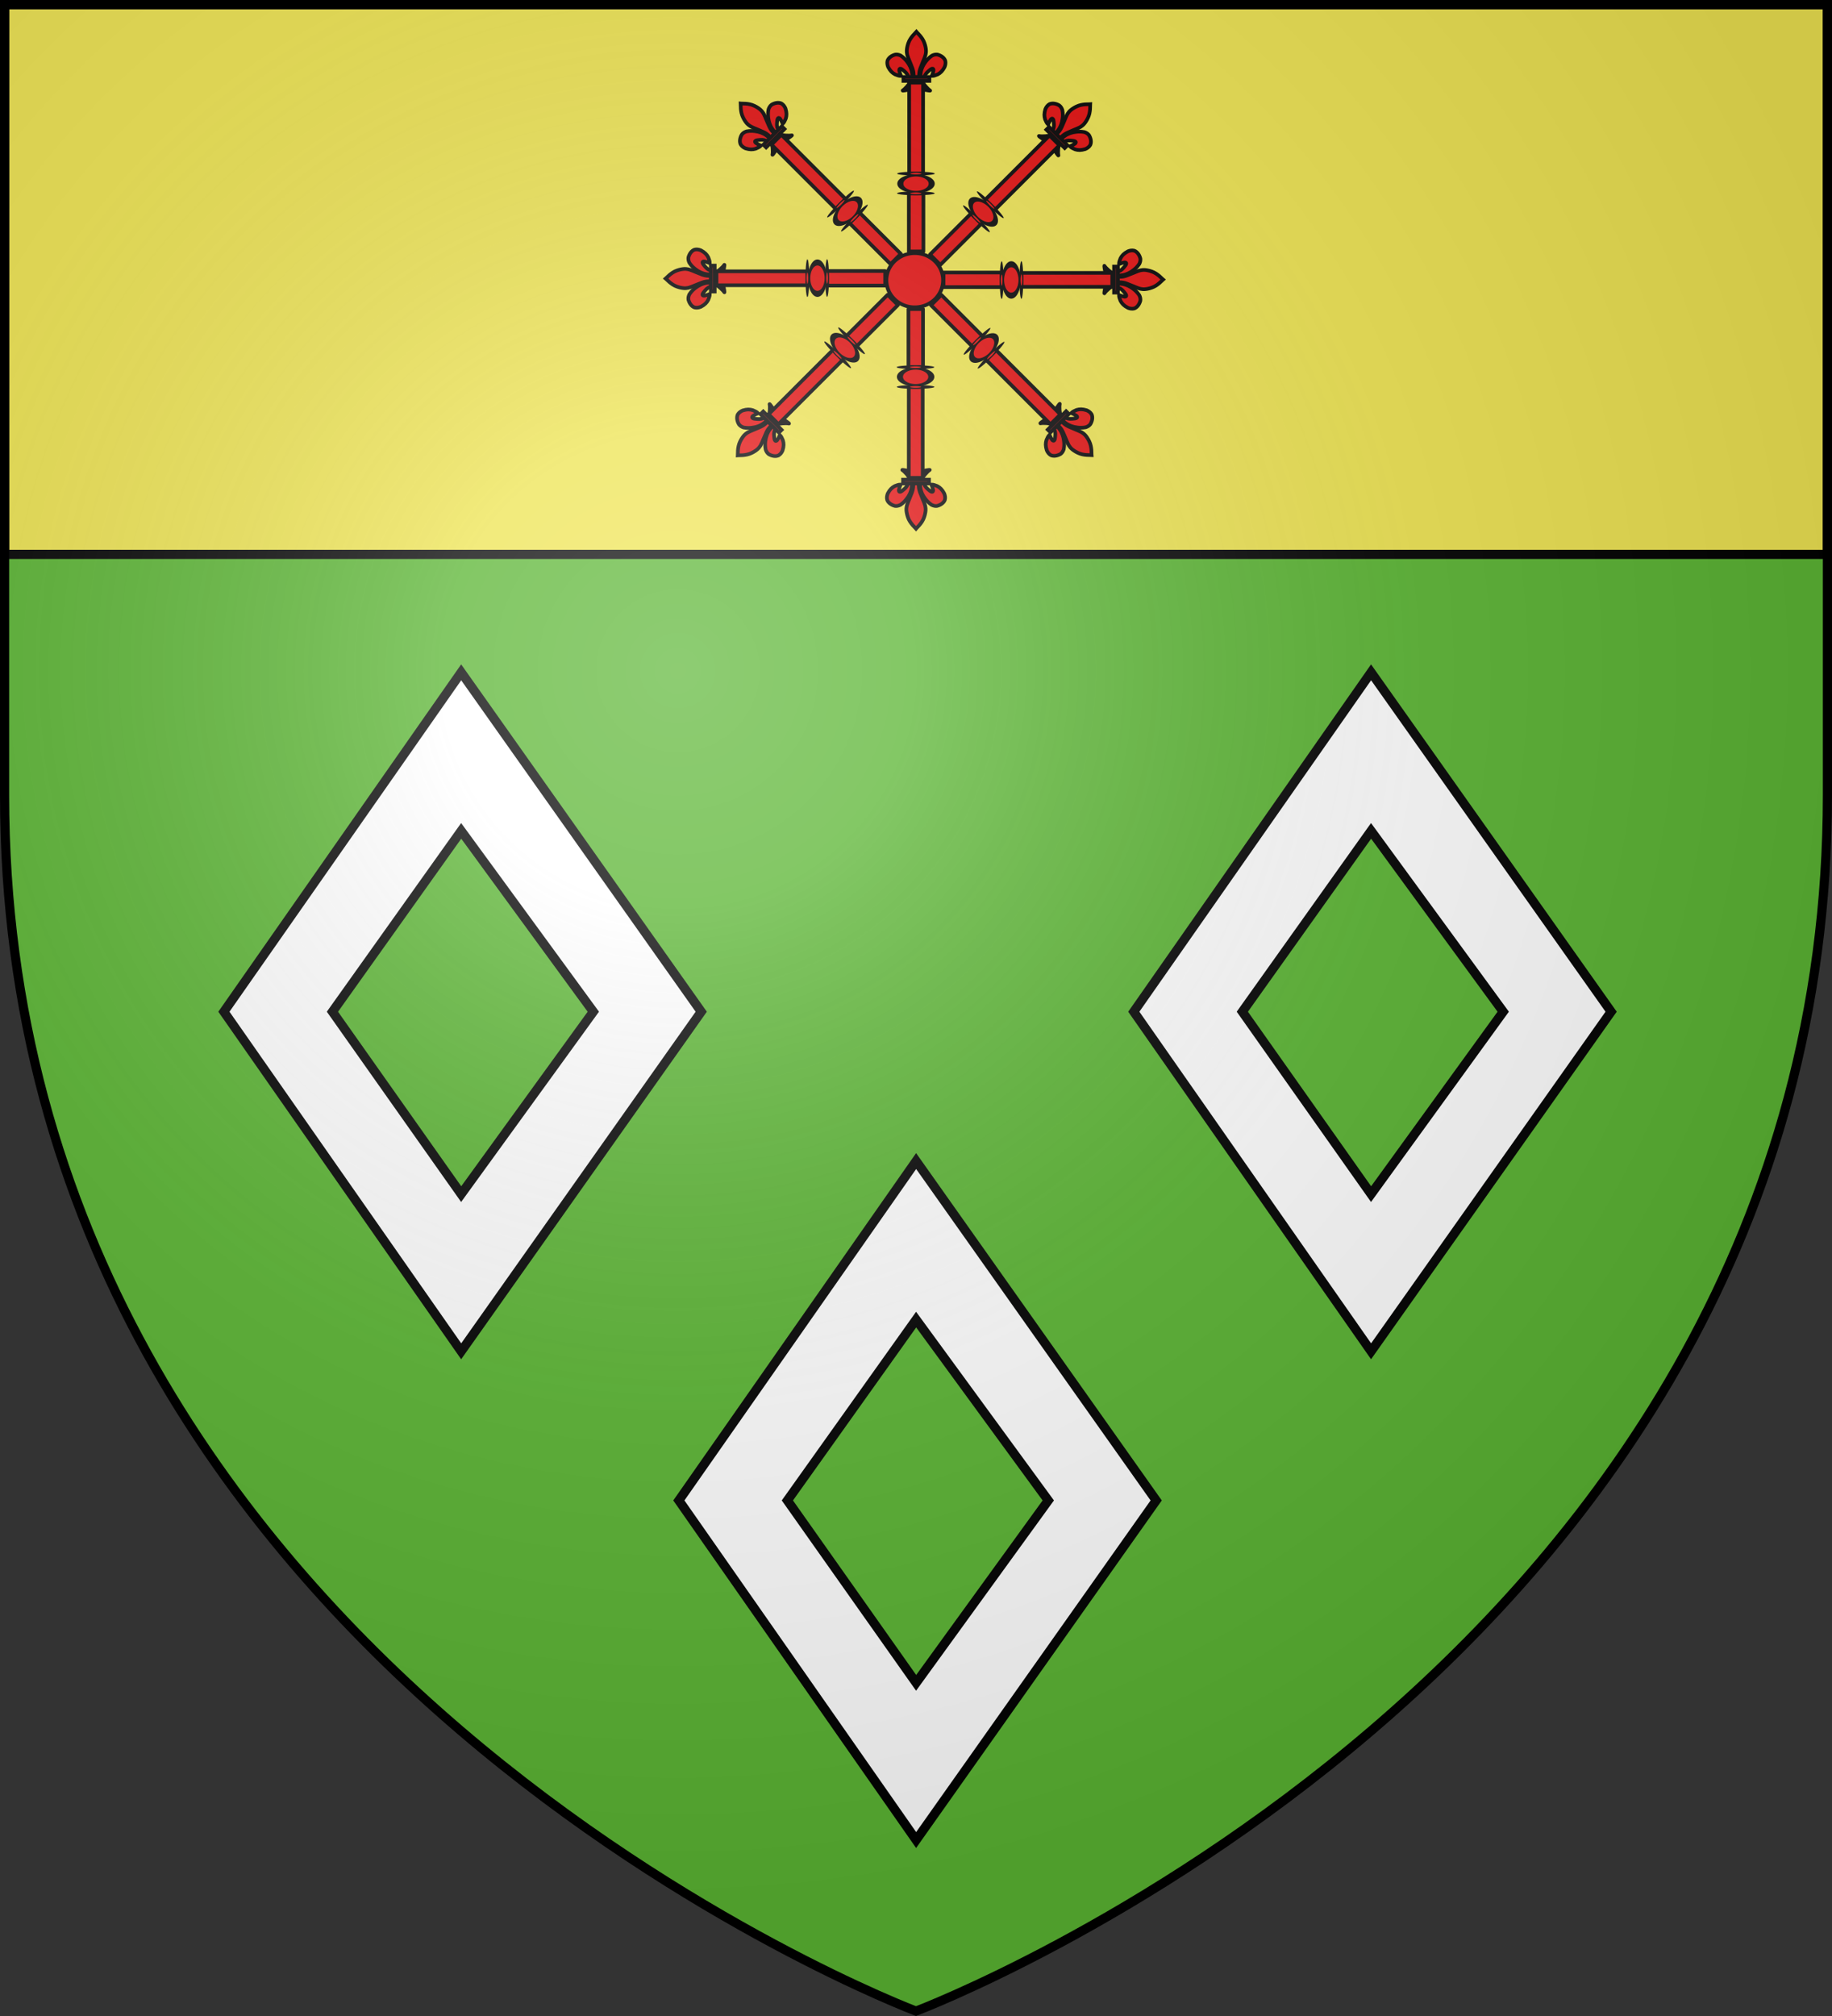 <?xml version="1.0" encoding="UTF-8" standalone="no"?>
<svg
   xmlns:dc="http://purl.org/dc/elements/1.1/"
   xmlns:cc="http://creativecommons.org/ns#"
   xmlns:rdf="http://www.w3.org/1999/02/22-rdf-syntax-ns#"
   xmlns:svg="http://www.w3.org/2000/svg"
   xmlns="http://www.w3.org/2000/svg"
   xmlns:xlink="http://www.w3.org/1999/xlink"
   id="svg2"
   version="1.0"
   width="600"
   height="660">
  <rect width="100%" height="100%" fill="#333333" stroke="none"/>
  <desc
     id="desc4">Flag of Canton of Valais (Wallis)</desc>
  <defs
     id="defs6">
    <linearGradient
       id="linearGradient2893">
      <stop
         id="stop2895"
         offset="0"
         style="stop-color:white;stop-opacity:0.314;" />
      <stop
         style="stop-color:white;stop-opacity:0.251;"
         offset="0.19"
         id="stop2897" />
      <stop
         id="stop2901"
         offset="0.6"
         style="stop-color:#6b6b6b;stop-opacity:0.125;" />
      <stop
         id="stop2899"
         offset="1"
         style="stop-color:black;stop-opacity:0.125;" />
    </linearGradient>
    <radialGradient
       r="300"
       fy="226.331"
       fx="221.445"
       cy="226.331"
       cx="221.445"
       gradientTransform="matrix(1.353,0,0,1.349,-77.629,-85.747)"
       gradientUnits="userSpaceOnUse"
       id="radialGradient3163"
       xlink:href="#linearGradient2893" />
  </defs>
  <g
     style="display:inline"
     id="layer3">
    <path
       d="m 300,658.5 c 0,0 298.5,-112.32 298.5,-397.772 0,-285.452 0,-258.552 0,-258.552 H 1.5 V 260.728 C 1.5,546.18 300,658.5 300,658.5 Z"
       style="fill:#5ab532;fill-opacity:1;fill-rule:evenodd;stroke:none;stroke-width:1px;stroke-linecap:butt;stroke-linejoin:miter;stroke-opacity:1"
       id="path2855" />
    <rect
       y="1.503"
       x="1.497"
       height="179.993"
       width="597.007"
       id="rect2230"
       style="opacity:1;fill:#eee451;fill-opacity:1;fill-rule:nonzero;stroke:#000000;stroke-width:3;stroke-miterlimit:4;stroke-dasharray:none;stroke-opacity:1" />
    <g
       style="fill:#e20909;fill-opacity:1;stroke:#000000;stroke-width:3.175;stroke-miterlimit:4;stroke-dasharray:none;stroke-opacity:1"
       transform="matrix(0.378,0,0,0.378,217.488,9.893)"
       id="g3334">
      <g
         style="fill:#e20909;fill-opacity:1;stroke:#000000;stroke-width:3.175;stroke-miterlimit:4;stroke-dasharray:none;stroke-opacity:1"
         id="g7182"
         transform="translate(164.211,151.232)">
        <path
           transform="matrix(1.078,0,0,0.996,-13.995,0.956)"
           d="M 49.488,67.226 A 13.264,13.519 0 0 1 59.796,51.34 13.264,13.519 0 0 1 75.461,61.724 13.264,13.519 0 0 1 65.394,77.769 13.264,13.519 0 0 1 49.574,67.632"
           id="path4363"
           style="opacity:1;fill:#e20909;fill-opacity:1;stroke:#000000;stroke-width:3.064;stroke-linecap:round;stroke-linejoin:round;stroke-miterlimit:4;stroke-dasharray:none;stroke-opacity:1" />
        <path
           transform="matrix(1.852,0,0,1.732,-62.755,-46.561)"
           d="M 49.488,67.226 A 13.264,13.519 0 0 1 59.796,51.34 13.264,13.519 0 0 1 75.461,61.724 13.264,13.519 0 0 1 65.394,77.769 13.264,13.519 0 0 1 49.574,67.632"
           id="path5250"
           style="opacity:1;fill:#e20909;fill-opacity:1;stroke:#000000;stroke-width:1.773;stroke-linecap:round;stroke-linejoin:round;stroke-miterlimit:4;stroke-dasharray:none;stroke-opacity:1" />
        <g
           style="fill:#e20909;fill-opacity:1;stroke:#000000;stroke-width:3.175;stroke-miterlimit:4;stroke-dasharray:none;stroke-opacity:1"
           id="g7068">
          <path
             id="path1902"
             style="opacity:1;fill:#e20909;fill-opacity:1;fill-rule:evenodd;stroke:#000000;stroke-width:3.175;stroke-linecap:butt;stroke-linejoin:miter;stroke-miterlimit:4;stroke-dasharray:none;stroke-opacity:1"
             d="m 51.044,-110.573 c -0.273,-2.301 -0.294,-4.482 -1.081,-6.706 -0.672,-1.899 -0.894,-2.489 -2.126,-4.592 -0.389,-0.443 -1.113,-1.717 -1.682,-2.384 -0.922,-1.08 -1.222,-1.593 -2.211,-2.483 -0.81,-0.729 -1.693,-1.602 -3.043,-2.479 -1.791,-0.886 -3.255,-1.099 -4.721,-0.925 -2.913,0.735 -5.732,2.531 -6.777,5.218 -0.49,1.846 -0.187,3.776 0.546,5.572 1.832,3.425 3.548,5.07 6.026,6.399 1.438,0.598 3.445,1.355 5.042,1.363 -0.722,-1.75 -1.145,-3.236 -1.459,-4.856 -0.061,-0.587 0.186,-1.391 0.672,-1.475 0.745,-0.129 1.61,0.392 2.55,1.192 1.82,1.486 3.77,3.018 4.346,5.252 0.117,0.294 0.084,0.634 0.215,0.924" />
          <path
             id="path3734"
             style="opacity:1;fill:#e20909;fill-opacity:1;fill-rule:nonzero;stroke:#000000;stroke-width:3.175;stroke-linecap:butt;stroke-linejoin:miter;stroke-miterlimit:4;stroke-dasharray:none;stroke-opacity:1"
             d="m 54.097,-149.523 c -2.009,1.985 -3.602,3.821 -4.901,5.848 -1.495,2.273 -2.412,5.313 -2.766,7.213 -0.274,1.621 -0.678,3.314 -0.035,6.278 0.685,2.518 1.534,4.278 2.31,6.201 0.898,2.221 1.544,3.816 2.259,5.702 0.773,2.206 0.963,3.637 1.009,4.293 0.133,1.36 0.126,2.461 0.073,3.415 h 4.729 c -0.053,-0.954 -0.06,-2.055 0.073,-3.415 0.046,-0.655 0.236,-2.087 1.009,-4.293 0.715,-1.887 1.362,-3.481 2.259,-5.702 0.777,-1.923 1.625,-3.683 2.31,-6.201 0.643,-2.965 0.238,-4.657 -0.035,-6.278 -0.354,-1.9 -1.271,-4.94 -2.766,-7.213 -1.294,-2.019 -2.879,-3.848 -4.877,-5.824 l -0.329,-0.384 z" />
          <path
             id="path6395"
             style="opacity:1;fill:#e20909;fill-opacity:1;fill-rule:evenodd;stroke:#000000;stroke-width:3.175;stroke-linecap:butt;stroke-linejoin:miter;stroke-miterlimit:4;stroke-dasharray:none;stroke-opacity:1"
             d="m 49.686,-107.521 c -0.989,2.539 -5.02,7.189 -7.161,8.515 -0.555,0.344 2.654,-0.198 4.091,-0.487 1.885,-0.379 4.335,-2.219 4.277,-1.57 -0.119,1.348 -0.099,1.326 0.062,2.486 0.504,2.121 0.653,2.729 1.288,4.34 0.3,0.76 0.556,1.348 0.724,1.675 0.294,0.574 0.633,1.239 1.213,1.718 l 0.225,0.22 0.233,-0.22 c 0.568,-0.482 0.914,-1.117 1.213,-1.718 0.164,-0.329 0.424,-0.915 0.724,-1.675 0.635,-1.61 0.787,-2.219 1.29,-4.34 0.161,-1.16 0.179,-1.138 0.06,-2.486 -0.057,-0.65 2.392,1.191 4.277,1.57 1.437,0.289 4.647,0.83 4.091,0.487 -2.141,-1.325 -6.17,-5.976 -7.158,-8.515 z" />
          <path
             id="path7291"
             style="opacity:1;fill:#e20909;fill-opacity:1;fill-rule:evenodd;stroke:#000000;stroke-width:3.175;stroke-linecap:butt;stroke-linejoin:miter;stroke-miterlimit:4;stroke-dasharray:none;stroke-opacity:1"
             d="m 57.775,-110.573 c 0.273,-2.301 0.294,-4.482 1.081,-6.706 0.672,-1.899 0.894,-2.489 2.126,-4.592 0.389,-0.443 1.113,-1.717 1.682,-2.384 0.922,-1.08 1.222,-1.593 2.211,-2.483 0.81,-0.729 1.693,-1.602 3.043,-2.479 1.791,-0.886 3.255,-1.099 4.721,-0.925 2.913,0.735 5.732,2.531 6.777,5.218 0.49,1.846 0.187,3.776 -0.546,5.572 -1.832,3.425 -3.548,5.07 -6.026,6.399 -1.438,0.598 -3.445,1.355 -5.042,1.363 0.722,-1.75 1.145,-3.236 1.459,-4.856 0.061,-0.587 -0.186,-1.391 -0.672,-1.475 -0.745,-0.129 -1.61,0.392 -2.55,1.192 -1.82,1.486 -3.77,3.018 -4.346,5.252 -0.117,0.294 -0.084,0.634 -0.215,0.924" />
          <rect
             id="rect4623"
             style="opacity:1;fill:#e20909;fill-opacity:1;stroke:#000000;stroke-width:3.175;stroke-miterlimit:4;stroke-dasharray:none;stroke-opacity:1"
             y="-110.702"
             x="43.172"
             height="3.342"
             width="22.509" />
          <rect
             style="opacity:1;fill:#e20909;fill-opacity:1;stroke:#000000;stroke-width:3.175;stroke-linecap:round;stroke-linejoin:round;stroke-miterlimit:4;stroke-dasharray:none;stroke-opacity:1"
             id="rect5254"
             width="12.609"
             height="50.304"
             x="47.882"
             y="-9.95" />
          <path
             style="opacity:1;fill:#e20909;fill-opacity:1;stroke:#000000;stroke-width:4.144;stroke-linecap:round;stroke-linejoin:round;stroke-miterlimit:4;stroke-dasharray:none;stroke-opacity:1"
             id="path5256"
             d="M 16.023,-72.415 A 10.714,15.56 0 0 1 24.349,-90.699 10.714,15.56 0 0 1 37.001,-78.747 10.714,15.56 0 0 1 28.869,-60.28 10.714,15.56 0 0 1 16.092,-71.948"
             transform="matrix(1.268,0,0,0.463,20.449,16.608)" />
          <rect
             style="opacity:1;fill:#e20909;fill-opacity:1;stroke:#000000;stroke-width:3.175;stroke-linecap:round;stroke-linejoin:round;stroke-miterlimit:4;stroke-dasharray:none;stroke-opacity:1"
             id="rect5272"
             width="12.073"
             height="78.74"
             x="48.15"
             y="-105.793" />
          <path
             style="opacity:1;fill:#e20909;fill-opacity:1;stroke:#000000;stroke-width:11.622;stroke-linecap:round;stroke-linejoin:round;stroke-miterlimit:4;stroke-dasharray:none;stroke-opacity:1"
             id="path5274"
             d="M 16.023,-72.415 A 10.714,15.56 0 0 1 24.349,-90.699 10.714,15.56 0 0 1 37.001,-78.747 10.714,15.56 0 0 1 28.869,-60.28 10.714,15.56 0 0 1 16.092,-71.948"
             transform="matrix(0.986,0,0,0.076,27.794,-4.236)" />
          <path
             style="opacity:1;fill:#e20909;fill-opacity:1;stroke:#000000;stroke-width:11.622;stroke-linecap:round;stroke-linejoin:round;stroke-miterlimit:4;stroke-dasharray:none;stroke-opacity:1"
             id="path6163"
             d="M 16.023,-72.415 A 10.714,15.56 0 0 1 24.349,-90.699 10.714,15.56 0 0 1 37.001,-78.747 10.714,15.56 0 0 1 28.869,-60.28 10.714,15.56 0 0 1 16.092,-71.948"
             transform="matrix(0.986,0,0,0.076,27.892,-21.325)" />
        </g>
        <g
           style="fill:#e20909;fill-opacity:1;stroke:#000000;stroke-width:3.175;stroke-miterlimit:4;stroke-dasharray:none;stroke-opacity:1"
           transform="matrix(1,0,0,-1,-0.332,130.645)"
           id="g7080">
          <path
             id="path7082"
             style="opacity:1;fill:#e20909;fill-opacity:1;fill-rule:evenodd;stroke:#000000;stroke-width:3.175;stroke-linecap:butt;stroke-linejoin:miter;stroke-miterlimit:4;stroke-dasharray:none;stroke-opacity:1"
             d="m 51.044,-110.573 c -0.273,-2.301 -0.294,-4.482 -1.081,-6.706 -0.672,-1.899 -0.894,-2.489 -2.126,-4.592 -0.389,-0.443 -1.113,-1.717 -1.682,-2.384 -0.922,-1.08 -1.222,-1.593 -2.211,-2.483 -0.81,-0.729 -1.693,-1.602 -3.043,-2.479 -1.791,-0.886 -3.255,-1.099 -4.721,-0.925 -2.913,0.735 -5.732,2.531 -6.777,5.218 -0.49,1.846 -0.187,3.776 0.546,5.572 1.832,3.425 3.548,5.07 6.026,6.399 1.438,0.598 3.445,1.355 5.042,1.363 -0.722,-1.75 -1.145,-3.236 -1.459,-4.856 -0.061,-0.587 0.186,-1.391 0.672,-1.475 0.745,-0.129 1.61,0.392 2.55,1.192 1.82,1.486 3.77,3.018 4.346,5.252 0.117,0.294 0.084,0.634 0.215,0.924" />
          <path
             id="path7084"
             style="opacity:1;fill:#e20909;fill-opacity:1;fill-rule:nonzero;stroke:#000000;stroke-width:3.175;stroke-linecap:butt;stroke-linejoin:miter;stroke-miterlimit:4;stroke-dasharray:none;stroke-opacity:1"
             d="m 54.097,-149.523 c -2.009,1.985 -3.602,3.821 -4.901,5.848 -1.495,2.273 -2.412,5.313 -2.766,7.213 -0.274,1.621 -0.678,3.314 -0.035,6.278 0.685,2.518 1.534,4.278 2.31,6.201 0.898,2.221 1.544,3.816 2.259,5.702 0.773,2.206 0.963,3.637 1.009,4.293 0.133,1.36 0.126,2.461 0.073,3.415 h 4.729 c -0.053,-0.954 -0.06,-2.055 0.073,-3.415 0.046,-0.655 0.236,-2.087 1.009,-4.293 0.715,-1.887 1.362,-3.481 2.259,-5.702 0.777,-1.923 1.625,-3.683 2.31,-6.201 0.643,-2.965 0.238,-4.657 -0.035,-6.278 -0.354,-1.9 -1.271,-4.94 -2.766,-7.213 -1.294,-2.019 -2.879,-3.848 -4.877,-5.824 l -0.329,-0.384 z" />
          <path
             id="path7086"
             style="opacity:1;fill:#e20909;fill-opacity:1;fill-rule:evenodd;stroke:#000000;stroke-width:3.175;stroke-linecap:butt;stroke-linejoin:miter;stroke-miterlimit:4;stroke-dasharray:none;stroke-opacity:1"
             d="m 49.686,-107.521 c -0.989,2.539 -5.02,7.189 -7.161,8.515 -0.555,0.344 2.654,-0.198 4.091,-0.487 1.885,-0.379 4.335,-2.219 4.277,-1.57 -0.119,1.348 -0.099,1.326 0.062,2.486 0.504,2.121 0.653,2.729 1.288,4.34 0.3,0.76 0.556,1.348 0.724,1.675 0.294,0.574 0.633,1.239 1.213,1.718 l 0.225,0.22 0.233,-0.22 c 0.568,-0.482 0.914,-1.117 1.213,-1.718 0.164,-0.329 0.424,-0.915 0.724,-1.675 0.635,-1.61 0.787,-2.219 1.29,-4.34 0.161,-1.16 0.179,-1.138 0.06,-2.486 -0.057,-0.65 2.392,1.191 4.277,1.57 1.437,0.289 4.647,0.83 4.091,0.487 -2.141,-1.325 -6.17,-5.976 -7.158,-8.515 z" />
          <path
             id="path7088"
             style="opacity:1;fill:#e20909;fill-opacity:1;fill-rule:evenodd;stroke:#000000;stroke-width:3.175;stroke-linecap:butt;stroke-linejoin:miter;stroke-miterlimit:4;stroke-dasharray:none;stroke-opacity:1"
             d="m 57.775,-110.573 c 0.273,-2.301 0.294,-4.482 1.081,-6.706 0.672,-1.899 0.894,-2.489 2.126,-4.592 0.389,-0.443 1.113,-1.717 1.682,-2.384 0.922,-1.08 1.222,-1.593 2.211,-2.483 0.81,-0.729 1.693,-1.602 3.043,-2.479 1.791,-0.886 3.255,-1.099 4.721,-0.925 2.913,0.735 5.732,2.531 6.777,5.218 0.49,1.846 0.187,3.776 -0.546,5.572 -1.832,3.425 -3.548,5.07 -6.026,6.399 -1.438,0.598 -3.445,1.355 -5.042,1.363 0.722,-1.75 1.145,-3.236 1.459,-4.856 0.061,-0.587 -0.186,-1.391 -0.672,-1.475 -0.745,-0.129 -1.61,0.392 -2.55,1.192 -1.82,1.486 -3.77,3.018 -4.346,5.252 -0.117,0.294 -0.084,0.634 -0.215,0.924" />
          <rect
             id="rect7090"
             style="opacity:1;fill:#e20909;fill-opacity:1;stroke:#000000;stroke-width:3.175;stroke-miterlimit:4;stroke-dasharray:none;stroke-opacity:1"
             y="-110.702"
             x="43.172"
             height="3.342"
             width="22.509" />
          <rect
             style="opacity:1;fill:#e20909;fill-opacity:1;stroke:#000000;stroke-width:3.175;stroke-linecap:round;stroke-linejoin:round;stroke-miterlimit:4;stroke-dasharray:none;stroke-opacity:1"
             id="rect7092"
             width="12.609"
             height="50.304"
             x="47.882"
             y="-9.95" />
          <path
             style="opacity:1;fill:#e20909;fill-opacity:1;stroke:#000000;stroke-width:4.144;stroke-linecap:round;stroke-linejoin:round;stroke-miterlimit:4;stroke-dasharray:none;stroke-opacity:1"
             id="path7094"
             d="M 16.023,-72.415 A 10.714,15.56 0 0 1 24.349,-90.699 10.714,15.56 0 0 1 37.001,-78.747 10.714,15.56 0 0 1 28.869,-60.28 10.714,15.56 0 0 1 16.092,-71.948"
             transform="matrix(1.268,0,0,0.463,20.449,16.608)" />
          <rect
             style="opacity:1;fill:#e20909;fill-opacity:1;stroke:#000000;stroke-width:3.175;stroke-linecap:round;stroke-linejoin:round;stroke-miterlimit:4;stroke-dasharray:none;stroke-opacity:1"
             id="rect7096"
             width="12.073"
             height="78.74"
             x="48.15"
             y="-105.793" />
          <path
             style="opacity:1;fill:#e20909;fill-opacity:1;stroke:#000000;stroke-width:11.622;stroke-linecap:round;stroke-linejoin:round;stroke-miterlimit:4;stroke-dasharray:none;stroke-opacity:1"
             id="path7098"
             d="M 16.023,-72.415 A 10.714,15.56 0 0 1 24.349,-90.699 10.714,15.56 0 0 1 37.001,-78.747 10.714,15.56 0 0 1 28.869,-60.28 10.714,15.56 0 0 1 16.092,-71.948"
             transform="matrix(0.986,0,0,0.076,27.794,-4.236)" />
          <path
             style="opacity:1;fill:#e20909;fill-opacity:1;stroke:#000000;stroke-width:11.622;stroke-linecap:round;stroke-linejoin:round;stroke-miterlimit:4;stroke-dasharray:none;stroke-opacity:1"
             id="path7100"
             d="M 16.023,-72.415 A 10.714,15.56 0 0 1 24.349,-90.699 10.714,15.56 0 0 1 37.001,-78.747 10.714,15.56 0 0 1 28.869,-60.28 10.714,15.56 0 0 1 16.092,-71.948"
             transform="matrix(0.986,0,0,0.076,27.892,-21.325)" />
        </g>
        <g
           style="fill:#e20909;fill-opacity:1;stroke:#000000;stroke-width:3.175;stroke-miterlimit:4;stroke-dasharray:none;stroke-opacity:1"
           transform="matrix(0,-1,-1,0,118.316,119.147)"
           id="g7104">
          <path
             id="path7106"
             style="opacity:1;fill:#e20909;fill-opacity:1;fill-rule:evenodd;stroke:#000000;stroke-width:3.175;stroke-linecap:butt;stroke-linejoin:miter;stroke-miterlimit:4;stroke-dasharray:none;stroke-opacity:1"
             d="m 51.044,-110.573 c -0.273,-2.301 -0.294,-4.482 -1.081,-6.706 -0.672,-1.899 -0.894,-2.489 -2.126,-4.592 -0.389,-0.443 -1.113,-1.717 -1.682,-2.384 -0.922,-1.08 -1.222,-1.593 -2.211,-2.483 -0.81,-0.729 -1.693,-1.602 -3.043,-2.479 -1.791,-0.886 -3.255,-1.099 -4.721,-0.925 -2.913,0.735 -5.732,2.531 -6.777,5.218 -0.49,1.846 -0.187,3.776 0.546,5.572 1.832,3.425 3.548,5.07 6.026,6.399 1.438,0.598 3.445,1.355 5.042,1.363 -0.722,-1.75 -1.145,-3.236 -1.459,-4.856 -0.061,-0.587 0.186,-1.391 0.672,-1.475 0.745,-0.129 1.61,0.392 2.55,1.192 1.82,1.486 3.77,3.018 4.346,5.252 0.117,0.294 0.084,0.634 0.215,0.924" />
          <path
             id="path7108"
             style="opacity:1;fill:#e20909;fill-opacity:1;fill-rule:nonzero;stroke:#000000;stroke-width:3.175;stroke-linecap:butt;stroke-linejoin:miter;stroke-miterlimit:4;stroke-dasharray:none;stroke-opacity:1"
             d="m 54.097,-149.523 c -2.009,1.985 -3.602,3.821 -4.901,5.848 -1.495,2.273 -2.412,5.313 -2.766,7.213 -0.274,1.621 -0.678,3.314 -0.035,6.278 0.685,2.518 1.534,4.278 2.31,6.201 0.898,2.221 1.544,3.816 2.259,5.702 0.773,2.206 0.963,3.637 1.009,4.293 0.133,1.36 0.126,2.461 0.073,3.415 h 4.729 c -0.053,-0.954 -0.06,-2.055 0.073,-3.415 0.046,-0.655 0.236,-2.087 1.009,-4.293 0.715,-1.887 1.362,-3.481 2.259,-5.702 0.777,-1.923 1.625,-3.683 2.31,-6.201 0.643,-2.965 0.238,-4.657 -0.035,-6.278 -0.354,-1.9 -1.271,-4.94 -2.766,-7.213 -1.294,-2.019 -2.879,-3.848 -4.877,-5.824 l -0.329,-0.384 z" />
          <path
             id="path7110"
             style="opacity:1;fill:#e20909;fill-opacity:1;fill-rule:evenodd;stroke:#000000;stroke-width:3.175;stroke-linecap:butt;stroke-linejoin:miter;stroke-miterlimit:4;stroke-dasharray:none;stroke-opacity:1"
             d="m 49.686,-107.521 c -0.989,2.539 -5.02,7.189 -7.161,8.515 -0.555,0.344 2.654,-0.198 4.091,-0.487 1.885,-0.379 4.335,-2.219 4.277,-1.57 -0.119,1.348 -0.099,1.326 0.062,2.486 0.504,2.121 0.653,2.729 1.288,4.34 0.3,0.76 0.556,1.348 0.724,1.675 0.294,0.574 0.633,1.239 1.213,1.718 l 0.225,0.22 0.233,-0.22 c 0.568,-0.482 0.914,-1.117 1.213,-1.718 0.164,-0.329 0.424,-0.915 0.724,-1.675 0.635,-1.61 0.787,-2.219 1.29,-4.34 0.161,-1.16 0.179,-1.138 0.06,-2.486 -0.057,-0.65 2.392,1.191 4.277,1.57 1.437,0.289 4.647,0.83 4.091,0.487 -2.141,-1.325 -6.17,-5.976 -7.158,-8.515 z" />
          <path
             id="path7112"
             style="opacity:1;fill:#e20909;fill-opacity:1;fill-rule:evenodd;stroke:#000000;stroke-width:3.175;stroke-linecap:butt;stroke-linejoin:miter;stroke-miterlimit:4;stroke-dasharray:none;stroke-opacity:1"
             d="m 57.775,-110.573 c 0.273,-2.301 0.294,-4.482 1.081,-6.706 0.672,-1.899 0.894,-2.489 2.126,-4.592 0.389,-0.443 1.113,-1.717 1.682,-2.384 0.922,-1.08 1.222,-1.593 2.211,-2.483 0.81,-0.729 1.693,-1.602 3.043,-2.479 1.791,-0.886 3.255,-1.099 4.721,-0.925 2.913,0.735 5.732,2.531 6.777,5.218 0.49,1.846 0.187,3.776 -0.546,5.572 -1.832,3.425 -3.548,5.07 -6.026,6.399 -1.438,0.598 -3.445,1.355 -5.042,1.363 0.722,-1.75 1.145,-3.236 1.459,-4.856 0.061,-0.587 -0.186,-1.391 -0.672,-1.475 -0.745,-0.129 -1.61,0.392 -2.55,1.192 -1.82,1.486 -3.77,3.018 -4.346,5.252 -0.117,0.294 -0.084,0.634 -0.215,0.924" />
          <rect
             id="rect7114"
             style="opacity:1;fill:#e20909;fill-opacity:1;stroke:#000000;stroke-width:3.175;stroke-miterlimit:4;stroke-dasharray:none;stroke-opacity:1"
             y="-110.702"
             x="43.172"
             height="3.342"
             width="22.509" />
          <rect
             style="opacity:1;fill:#e20909;fill-opacity:1;stroke:#000000;stroke-width:3.175;stroke-linecap:round;stroke-linejoin:round;stroke-miterlimit:4;stroke-dasharray:none;stroke-opacity:1"
             id="rect7116"
             width="12.609"
             height="50.304"
             x="47.882"
             y="-9.95" />
          <path
             style="opacity:1;fill:#e20909;fill-opacity:1;stroke:#000000;stroke-width:4.144;stroke-linecap:round;stroke-linejoin:round;stroke-miterlimit:4;stroke-dasharray:none;stroke-opacity:1"
             id="path7118"
             d="M 16.023,-72.415 A 10.714,15.56 0 0 1 24.349,-90.699 10.714,15.56 0 0 1 37.001,-78.747 10.714,15.56 0 0 1 28.869,-60.28 10.714,15.56 0 0 1 16.092,-71.948"
             transform="matrix(1.268,0,0,0.463,20.449,16.608)" />
          <rect
             style="opacity:1;fill:#e20909;fill-opacity:1;stroke:#000000;stroke-width:3.175;stroke-linecap:round;stroke-linejoin:round;stroke-miterlimit:4;stroke-dasharray:none;stroke-opacity:1"
             id="rect7120"
             width="12.073"
             height="78.74"
             x="48.15"
             y="-105.793" />
          <path
             style="opacity:1;fill:#e20909;fill-opacity:1;stroke:#000000;stroke-width:11.622;stroke-linecap:round;stroke-linejoin:round;stroke-miterlimit:4;stroke-dasharray:none;stroke-opacity:1"
             id="path7122"
             d="M 16.023,-72.415 A 10.714,15.56 0 0 1 24.349,-90.699 10.714,15.56 0 0 1 37.001,-78.747 10.714,15.56 0 0 1 28.869,-60.28 10.714,15.56 0 0 1 16.092,-71.948"
             transform="matrix(0.986,0,0,0.076,27.794,-4.236)" />
          <path
             style="opacity:1;fill:#e20909;fill-opacity:1;stroke:#000000;stroke-width:11.622;stroke-linecap:round;stroke-linejoin:round;stroke-miterlimit:4;stroke-dasharray:none;stroke-opacity:1"
             id="path7124"
             d="M 16.023,-72.415 A 10.714,15.56 0 0 1 24.349,-90.699 10.714,15.56 0 0 1 37.001,-78.747 10.714,15.56 0 0 1 28.869,-60.28 10.714,15.56 0 0 1 16.092,-71.948"
             transform="matrix(0.986,0,0,0.076,27.892,-21.325)" />
        </g>
        <g
           style="fill:#e20909;fill-opacity:1;stroke:#000000;stroke-width:3.175;stroke-miterlimit:4;stroke-dasharray:none;stroke-opacity:1"
           transform="matrix(0,1,1,0,-12.979,9.442)"
           id="g7126">
          <path
             id="path7128"
             style="opacity:1;fill:#e20909;fill-opacity:1;fill-rule:evenodd;stroke:#000000;stroke-width:3.175;stroke-linecap:butt;stroke-linejoin:miter;stroke-miterlimit:4;stroke-dasharray:none;stroke-opacity:1"
             d="m 51.044,-110.573 c -0.273,-2.301 -0.294,-4.482 -1.081,-6.706 -0.672,-1.899 -0.894,-2.489 -2.126,-4.592 -0.389,-0.443 -1.113,-1.717 -1.682,-2.384 -0.922,-1.08 -1.222,-1.593 -2.211,-2.483 -0.81,-0.729 -1.693,-1.602 -3.043,-2.479 -1.791,-0.886 -3.255,-1.099 -4.721,-0.925 -2.913,0.735 -5.732,2.531 -6.777,5.218 -0.49,1.846 -0.187,3.776 0.546,5.572 1.832,3.425 3.548,5.07 6.026,6.399 1.438,0.598 3.445,1.355 5.042,1.363 -0.722,-1.75 -1.145,-3.236 -1.459,-4.856 -0.061,-0.587 0.186,-1.391 0.672,-1.475 0.745,-0.129 1.61,0.392 2.55,1.192 1.82,1.486 3.77,3.018 4.346,5.252 0.117,0.294 0.084,0.634 0.215,0.924" />
          <path
             id="path7130"
             style="opacity:1;fill:#e20909;fill-opacity:1;fill-rule:nonzero;stroke:#000000;stroke-width:3.175;stroke-linecap:butt;stroke-linejoin:miter;stroke-miterlimit:4;stroke-dasharray:none;stroke-opacity:1"
             d="m 54.097,-149.523 c -2.009,1.985 -3.602,3.821 -4.901,5.848 -1.495,2.273 -2.412,5.313 -2.766,7.213 -0.274,1.621 -0.678,3.314 -0.035,6.278 0.685,2.518 1.534,4.278 2.31,6.201 0.898,2.221 1.544,3.816 2.259,5.702 0.773,2.206 0.963,3.637 1.009,4.293 0.133,1.36 0.126,2.461 0.073,3.415 h 4.729 c -0.053,-0.954 -0.06,-2.055 0.073,-3.415 0.046,-0.655 0.236,-2.087 1.009,-4.293 0.715,-1.887 1.362,-3.481 2.259,-5.702 0.777,-1.923 1.625,-3.683 2.31,-6.201 0.643,-2.965 0.238,-4.657 -0.035,-6.278 -0.354,-1.9 -1.271,-4.94 -2.766,-7.213 -1.294,-2.019 -2.879,-3.848 -4.877,-5.824 l -0.329,-0.384 z" />
          <path
             id="path7132"
             style="opacity:1;fill:#e20909;fill-opacity:1;fill-rule:evenodd;stroke:#000000;stroke-width:3.175;stroke-linecap:butt;stroke-linejoin:miter;stroke-miterlimit:4;stroke-dasharray:none;stroke-opacity:1"
             d="m 49.686,-107.521 c -0.989,2.539 -5.02,7.189 -7.161,8.515 -0.555,0.344 2.654,-0.198 4.091,-0.487 1.885,-0.379 4.335,-2.219 4.277,-1.57 -0.119,1.348 -0.099,1.326 0.062,2.486 0.504,2.121 0.653,2.729 1.288,4.34 0.3,0.76 0.556,1.348 0.724,1.675 0.294,0.574 0.633,1.239 1.213,1.718 l 0.225,0.22 0.233,-0.22 c 0.568,-0.482 0.914,-1.117 1.213,-1.718 0.164,-0.329 0.424,-0.915 0.724,-1.675 0.635,-1.61 0.787,-2.219 1.29,-4.34 0.161,-1.16 0.179,-1.138 0.06,-2.486 -0.057,-0.65 2.392,1.191 4.277,1.57 1.437,0.289 4.647,0.83 4.091,0.487 -2.141,-1.325 -6.17,-5.976 -7.158,-8.515 z" />
          <path
             id="path7134"
             style="opacity:1;fill:#e20909;fill-opacity:1;fill-rule:evenodd;stroke:#000000;stroke-width:3.175;stroke-linecap:butt;stroke-linejoin:miter;stroke-miterlimit:4;stroke-dasharray:none;stroke-opacity:1"
             d="m 57.775,-110.573 c 0.273,-2.301 0.294,-4.482 1.081,-6.706 0.672,-1.899 0.894,-2.489 2.126,-4.592 0.389,-0.443 1.113,-1.717 1.682,-2.384 0.922,-1.08 1.222,-1.593 2.211,-2.483 0.81,-0.729 1.693,-1.602 3.043,-2.479 1.791,-0.886 3.255,-1.099 4.721,-0.925 2.913,0.735 5.732,2.531 6.777,5.218 0.49,1.846 0.187,3.776 -0.546,5.572 -1.832,3.425 -3.548,5.07 -6.026,6.399 -1.438,0.598 -3.445,1.355 -5.042,1.363 0.722,-1.75 1.145,-3.236 1.459,-4.856 0.061,-0.587 -0.186,-1.391 -0.672,-1.475 -0.745,-0.129 -1.61,0.392 -2.55,1.192 -1.82,1.486 -3.77,3.018 -4.346,5.252 -0.117,0.294 -0.084,0.634 -0.215,0.924" />
          <rect
             id="rect7136"
             style="opacity:1;fill:#e20909;fill-opacity:1;stroke:#000000;stroke-width:3.175;stroke-miterlimit:4;stroke-dasharray:none;stroke-opacity:1"
             y="-110.702"
             x="43.172"
             height="3.342"
             width="22.509" />
          <rect
             style="opacity:1;fill:#e20909;fill-opacity:1;stroke:#000000;stroke-width:3.175;stroke-linecap:round;stroke-linejoin:round;stroke-miterlimit:4;stroke-dasharray:none;stroke-opacity:1"
             id="rect7138"
             width="12.609"
             height="50.304"
             x="47.882"
             y="-9.95" />
          <path
             style="opacity:1;fill:#e20909;fill-opacity:1;stroke:#000000;stroke-width:4.144;stroke-linecap:round;stroke-linejoin:round;stroke-miterlimit:4;stroke-dasharray:none;stroke-opacity:1"
             id="path7140"
             d="M 16.023,-72.415 A 10.714,15.56 0 0 1 24.349,-90.699 10.714,15.56 0 0 1 37.001,-78.747 10.714,15.56 0 0 1 28.869,-60.28 10.714,15.56 0 0 1 16.092,-71.948"
             transform="matrix(1.268,0,0,0.463,20.449,16.608)" />
          <rect
             style="opacity:1;fill:#e20909;fill-opacity:1;stroke:#000000;stroke-width:3.175;stroke-linecap:round;stroke-linejoin:round;stroke-miterlimit:4;stroke-dasharray:none;stroke-opacity:1"
             id="rect7142"
             width="12.073"
             height="78.74"
             x="48.15"
             y="-105.793" />
          <path
             style="opacity:1;fill:#e20909;fill-opacity:1;stroke:#000000;stroke-width:11.622;stroke-linecap:round;stroke-linejoin:round;stroke-miterlimit:4;stroke-dasharray:none;stroke-opacity:1"
             id="path7144"
             d="M 16.023,-72.415 A 10.714,15.56 0 0 1 24.349,-90.699 10.714,15.56 0 0 1 37.001,-78.747 10.714,15.56 0 0 1 28.869,-60.28 10.714,15.56 0 0 1 16.092,-71.948"
             transform="matrix(0.986,0,0,0.076,27.794,-4.236)" />
          <path
             style="opacity:1;fill:#e20909;fill-opacity:1;stroke:#000000;stroke-width:11.622;stroke-linecap:round;stroke-linejoin:round;stroke-miterlimit:4;stroke-dasharray:none;stroke-opacity:1"
             id="path7146"
             d="M 16.023,-72.415 A 10.714,15.56 0 0 1 24.349,-90.699 10.714,15.56 0 0 1 37.001,-78.747 10.714,15.56 0 0 1 28.869,-60.28 10.714,15.56 0 0 1 16.092,-71.948"
             transform="matrix(0.986,0,0,0.076,27.892,-21.325)" />
        </g>
        <g
           style="fill:#e20909;fill-opacity:1;stroke:#000000;stroke-width:3.175;stroke-miterlimit:4;stroke-dasharray:none;stroke-opacity:1"
           transform="matrix(0,-1,-1,0,162.326,270.495)"
           id="g7148" />
      </g>
      <g
         style="fill:#e20909;fill-opacity:1;stroke:#000000;stroke-width:3.175;stroke-miterlimit:4;stroke-dasharray:none;stroke-opacity:1"
         id="g7385"
         transform="rotate(-45,844.197,214.125)">
        <g
           style="fill:#e20909;fill-opacity:1;stroke:#000000;stroke-width:3.175;stroke-miterlimit:4;stroke-dasharray:none;stroke-opacity:1"
           transform="translate(346.282,-292.562)"
           id="g7237">
          <path
             id="path7239"
             style="opacity:1;fill:#e20909;fill-opacity:1;fill-rule:evenodd;stroke:#000000;stroke-width:3.175;stroke-linecap:butt;stroke-linejoin:miter;stroke-miterlimit:4;stroke-dasharray:none;stroke-opacity:1"
             d="m 51.044,-110.573 c -0.273,-2.301 -0.294,-4.482 -1.081,-6.706 -0.672,-1.899 -0.894,-2.489 -2.126,-4.592 -0.389,-0.443 -1.113,-1.717 -1.682,-2.384 -0.922,-1.08 -1.222,-1.593 -2.211,-2.483 -0.81,-0.729 -1.693,-1.602 -3.043,-2.479 -1.791,-0.886 -3.255,-1.099 -4.721,-0.925 -2.913,0.735 -5.732,2.531 -6.777,5.218 -0.49,1.846 -0.187,3.776 0.546,5.572 1.832,3.425 3.548,5.07 6.026,6.399 1.438,0.598 3.445,1.355 5.042,1.363 -0.722,-1.75 -1.145,-3.236 -1.459,-4.856 -0.061,-0.587 0.186,-1.391 0.672,-1.475 0.745,-0.129 1.61,0.392 2.55,1.192 1.82,1.486 3.77,3.018 4.346,5.252 0.117,0.294 0.084,0.634 0.215,0.924" />
          <path
             id="path7241"
             style="opacity:1;fill:#e20909;fill-opacity:1;fill-rule:nonzero;stroke:#000000;stroke-width:3.175;stroke-linecap:butt;stroke-linejoin:miter;stroke-miterlimit:4;stroke-dasharray:none;stroke-opacity:1"
             d="m 54.097,-149.523 c -2.009,1.985 -3.602,3.821 -4.901,5.848 -1.495,2.273 -2.412,5.313 -2.766,7.213 -0.274,1.621 -0.678,3.314 -0.035,6.278 0.685,2.518 1.534,4.278 2.31,6.201 0.898,2.221 1.544,3.816 2.259,5.702 0.773,2.206 0.963,3.637 1.009,4.293 0.133,1.36 0.126,2.461 0.073,3.415 h 4.729 c -0.053,-0.954 -0.06,-2.055 0.073,-3.415 0.046,-0.655 0.236,-2.087 1.009,-4.293 0.715,-1.887 1.362,-3.481 2.259,-5.702 0.777,-1.923 1.625,-3.683 2.31,-6.201 0.643,-2.965 0.238,-4.657 -0.035,-6.278 -0.354,-1.9 -1.271,-4.94 -2.766,-7.213 -1.294,-2.019 -2.879,-3.848 -4.877,-5.824 l -0.329,-0.384 z" />
          <path
             id="path7243"
             style="opacity:1;fill:#e20909;fill-opacity:1;fill-rule:evenodd;stroke:#000000;stroke-width:3.175;stroke-linecap:butt;stroke-linejoin:miter;stroke-miterlimit:4;stroke-dasharray:none;stroke-opacity:1"
             d="m 49.686,-107.521 c -0.989,2.539 -5.02,7.189 -7.161,8.515 -0.555,0.344 2.654,-0.198 4.091,-0.487 1.885,-0.379 4.335,-2.219 4.277,-1.57 -0.119,1.348 -0.099,1.326 0.062,2.486 0.504,2.121 0.653,2.729 1.288,4.34 0.3,0.76 0.556,1.348 0.724,1.675 0.294,0.574 0.633,1.239 1.213,1.718 l 0.225,0.22 0.233,-0.22 c 0.568,-0.482 0.914,-1.117 1.213,-1.718 0.164,-0.329 0.424,-0.915 0.724,-1.675 0.635,-1.61 0.787,-2.219 1.29,-4.34 0.161,-1.16 0.179,-1.138 0.06,-2.486 -0.057,-0.65 2.392,1.191 4.277,1.57 1.437,0.289 4.647,0.83 4.091,0.487 -2.141,-1.325 -6.17,-5.976 -7.158,-8.515 z" />
          <path
             id="path7245"
             style="opacity:1;fill:#e20909;fill-opacity:1;fill-rule:evenodd;stroke:#000000;stroke-width:3.175;stroke-linecap:butt;stroke-linejoin:miter;stroke-miterlimit:4;stroke-dasharray:none;stroke-opacity:1"
             d="m 57.775,-110.573 c 0.273,-2.301 0.294,-4.482 1.081,-6.706 0.672,-1.899 0.894,-2.489 2.126,-4.592 0.389,-0.443 1.113,-1.717 1.682,-2.384 0.922,-1.08 1.222,-1.593 2.211,-2.483 0.81,-0.729 1.693,-1.602 3.043,-2.479 1.791,-0.886 3.255,-1.099 4.721,-0.925 2.913,0.735 5.732,2.531 6.777,5.218 0.49,1.846 0.187,3.776 -0.546,5.572 -1.832,3.425 -3.548,5.07 -6.026,6.399 -1.438,0.598 -3.445,1.355 -5.042,1.363 0.722,-1.75 1.145,-3.236 1.459,-4.856 0.061,-0.587 -0.186,-1.391 -0.672,-1.475 -0.745,-0.129 -1.61,0.392 -2.55,1.192 -1.82,1.486 -3.77,3.018 -4.346,5.252 -0.117,0.294 -0.084,0.634 -0.215,0.924" />
          <rect
             id="rect7247"
             style="opacity:1;fill:#e20909;fill-opacity:1;stroke:#000000;stroke-width:3.175;stroke-miterlimit:4;stroke-dasharray:none;stroke-opacity:1"
             y="-110.702"
             x="43.172"
             height="3.342"
             width="22.509" />
          <rect
             style="opacity:1;fill:#e20909;fill-opacity:1;stroke:#000000;stroke-width:3.175;stroke-linecap:round;stroke-linejoin:round;stroke-miterlimit:4;stroke-dasharray:none;stroke-opacity:1"
             id="rect7249"
             width="12.609"
             height="50.304"
             x="47.882"
             y="-9.95" />
          <path
             style="opacity:1;fill:#e20909;fill-opacity:1;stroke:#000000;stroke-width:4.144;stroke-linecap:round;stroke-linejoin:round;stroke-miterlimit:4;stroke-dasharray:none;stroke-opacity:1"
             id="path7251"
             d="M 16.023,-72.415 A 10.714,15.56 0 0 1 24.349,-90.699 10.714,15.56 0 0 1 37.001,-78.747 10.714,15.56 0 0 1 28.869,-60.28 10.714,15.56 0 0 1 16.092,-71.948"
             transform="matrix(1.268,0,0,0.463,20.449,16.608)" />
          <rect
             style="opacity:1;fill:#e20909;fill-opacity:1;stroke:#000000;stroke-width:3.175;stroke-linecap:round;stroke-linejoin:round;stroke-miterlimit:4;stroke-dasharray:none;stroke-opacity:1"
             id="rect7253"
             width="12.073"
             height="78.74"
             x="48.15"
             y="-105.793" />
          <path
             style="opacity:1;fill:#e20909;fill-opacity:1;stroke:#000000;stroke-width:11.622;stroke-linecap:round;stroke-linejoin:round;stroke-miterlimit:4;stroke-dasharray:none;stroke-opacity:1"
             id="path7255"
             d="M 16.023,-72.415 A 10.714,15.56 0 0 1 24.349,-90.699 10.714,15.56 0 0 1 37.001,-78.747 10.714,15.56 0 0 1 28.869,-60.28 10.714,15.56 0 0 1 16.092,-71.948"
             transform="matrix(0.986,0,0,0.076,27.794,-4.236)" />
          <path
             style="opacity:1;fill:#e20909;fill-opacity:1;stroke:#000000;stroke-width:11.622;stroke-linecap:round;stroke-linejoin:round;stroke-miterlimit:4;stroke-dasharray:none;stroke-opacity:1"
             id="path7257"
             d="M 16.023,-72.415 A 10.714,15.56 0 0 1 24.349,-90.699 10.714,15.56 0 0 1 37.001,-78.747 10.714,15.56 0 0 1 28.869,-60.28 10.714,15.56 0 0 1 16.092,-71.948"
             transform="matrix(0.986,0,0,0.076,27.892,-21.325)" />
        </g>
        <g
           style="fill:#e20909;fill-opacity:1;stroke:#000000;stroke-width:3.175;stroke-miterlimit:4;stroke-dasharray:none;stroke-opacity:1"
           transform="matrix(1,0,0,-1,345.95,-161.916)"
           id="g7259">
          <path
             id="path7261"
             style="opacity:1;fill:#e20909;fill-opacity:1;fill-rule:evenodd;stroke:#000000;stroke-width:3.175;stroke-linecap:butt;stroke-linejoin:miter;stroke-miterlimit:4;stroke-dasharray:none;stroke-opacity:1"
             d="m 51.044,-110.573 c -0.273,-2.301 -0.294,-4.482 -1.081,-6.706 -0.672,-1.899 -0.894,-2.489 -2.126,-4.592 -0.389,-0.443 -1.113,-1.717 -1.682,-2.384 -0.922,-1.08 -1.222,-1.593 -2.211,-2.483 -0.81,-0.729 -1.693,-1.602 -3.043,-2.479 -1.791,-0.886 -3.255,-1.099 -4.721,-0.925 -2.913,0.735 -5.732,2.531 -6.777,5.218 -0.49,1.846 -0.187,3.776 0.546,5.572 1.832,3.425 3.548,5.07 6.026,6.399 1.438,0.598 3.445,1.355 5.042,1.363 -0.722,-1.75 -1.145,-3.236 -1.459,-4.856 -0.061,-0.587 0.186,-1.391 0.672,-1.475 0.745,-0.129 1.61,0.392 2.55,1.192 1.82,1.486 3.77,3.018 4.346,5.252 0.117,0.294 0.084,0.634 0.215,0.924" />
          <path
             id="path7263"
             style="opacity:1;fill:#e20909;fill-opacity:1;fill-rule:nonzero;stroke:#000000;stroke-width:3.175;stroke-linecap:butt;stroke-linejoin:miter;stroke-miterlimit:4;stroke-dasharray:none;stroke-opacity:1"
             d="m 54.097,-149.523 c -2.009,1.985 -3.602,3.821 -4.901,5.848 -1.495,2.273 -2.412,5.313 -2.766,7.213 -0.274,1.621 -0.678,3.314 -0.035,6.278 0.685,2.518 1.534,4.278 2.31,6.201 0.898,2.221 1.544,3.816 2.259,5.702 0.773,2.206 0.963,3.637 1.009,4.293 0.133,1.36 0.126,2.461 0.073,3.415 h 4.729 c -0.053,-0.954 -0.06,-2.055 0.073,-3.415 0.046,-0.655 0.236,-2.087 1.009,-4.293 0.715,-1.887 1.362,-3.481 2.259,-5.702 0.777,-1.923 1.625,-3.683 2.31,-6.201 0.643,-2.965 0.238,-4.657 -0.035,-6.278 -0.354,-1.9 -1.271,-4.94 -2.766,-7.213 -1.294,-2.019 -2.879,-3.848 -4.877,-5.824 l -0.329,-0.384 z" />
          <path
             id="path7265"
             style="opacity:1;fill:#e20909;fill-opacity:1;fill-rule:evenodd;stroke:#000000;stroke-width:3.175;stroke-linecap:butt;stroke-linejoin:miter;stroke-miterlimit:4;stroke-dasharray:none;stroke-opacity:1"
             d="m 49.686,-107.521 c -0.989,2.539 -5.02,7.189 -7.161,8.515 -0.555,0.344 2.654,-0.198 4.091,-0.487 1.885,-0.379 4.335,-2.219 4.277,-1.57 -0.119,1.348 -0.099,1.326 0.062,2.486 0.504,2.121 0.653,2.729 1.288,4.34 0.3,0.76 0.556,1.348 0.724,1.675 0.294,0.574 0.633,1.239 1.213,1.718 l 0.225,0.22 0.233,-0.22 c 0.568,-0.482 0.914,-1.117 1.213,-1.718 0.164,-0.329 0.424,-0.915 0.724,-1.675 0.635,-1.61 0.787,-2.219 1.29,-4.34 0.161,-1.16 0.179,-1.138 0.06,-2.486 -0.057,-0.65 2.392,1.191 4.277,1.57 1.437,0.289 4.647,0.83 4.091,0.487 -2.141,-1.325 -6.17,-5.976 -7.158,-8.515 z" />
          <path
             id="path7267"
             style="opacity:1;fill:#e20909;fill-opacity:1;fill-rule:evenodd;stroke:#000000;stroke-width:3.175;stroke-linecap:butt;stroke-linejoin:miter;stroke-miterlimit:4;stroke-dasharray:none;stroke-opacity:1"
             d="m 57.775,-110.573 c 0.273,-2.301 0.294,-4.482 1.081,-6.706 0.672,-1.899 0.894,-2.489 2.126,-4.592 0.389,-0.443 1.113,-1.717 1.682,-2.384 0.922,-1.08 1.222,-1.593 2.211,-2.483 0.81,-0.729 1.693,-1.602 3.043,-2.479 1.791,-0.886 3.255,-1.099 4.721,-0.925 2.913,0.735 5.732,2.531 6.777,5.218 0.49,1.846 0.187,3.776 -0.546,5.572 -1.832,3.425 -3.548,5.07 -6.026,6.399 -1.438,0.598 -3.445,1.355 -5.042,1.363 0.722,-1.75 1.145,-3.236 1.459,-4.856 0.061,-0.587 -0.186,-1.391 -0.672,-1.475 -0.745,-0.129 -1.61,0.392 -2.55,1.192 -1.82,1.486 -3.77,3.018 -4.346,5.252 -0.117,0.294 -0.084,0.634 -0.215,0.924" />
          <rect
             id="rect7269"
             style="opacity:1;fill:#e20909;fill-opacity:1;stroke:#000000;stroke-width:3.175;stroke-miterlimit:4;stroke-dasharray:none;stroke-opacity:1"
             y="-110.702"
             x="43.172"
             height="3.342"
             width="22.509" />
          <rect
             style="opacity:1;fill:#e20909;fill-opacity:1;stroke:#000000;stroke-width:3.175;stroke-linecap:round;stroke-linejoin:round;stroke-miterlimit:4;stroke-dasharray:none;stroke-opacity:1"
             id="rect7271"
             width="12.609"
             height="50.304"
             x="47.882"
             y="-9.95" />
          <path
             style="opacity:1;fill:#e20909;fill-opacity:1;stroke:#000000;stroke-width:4.144;stroke-linecap:round;stroke-linejoin:round;stroke-miterlimit:4;stroke-dasharray:none;stroke-opacity:1"
             id="path7273"
             d="M 16.023,-72.415 A 10.714,15.56 0 0 1 24.349,-90.699 10.714,15.56 0 0 1 37.001,-78.747 10.714,15.56 0 0 1 28.869,-60.28 10.714,15.56 0 0 1 16.092,-71.948"
             transform="matrix(1.268,0,0,0.463,20.449,16.608)" />
          <rect
             style="opacity:1;fill:#e20909;fill-opacity:1;stroke:#000000;stroke-width:3.175;stroke-linecap:round;stroke-linejoin:round;stroke-miterlimit:4;stroke-dasharray:none;stroke-opacity:1"
             id="rect7275"
             width="12.073"
             height="78.74"
             x="48.15"
             y="-105.793" />
          <path
             style="opacity:1;fill:#e20909;fill-opacity:1;stroke:#000000;stroke-width:11.622;stroke-linecap:round;stroke-linejoin:round;stroke-miterlimit:4;stroke-dasharray:none;stroke-opacity:1"
             id="path7277"
             d="M 16.023,-72.415 A 10.714,15.56 0 0 1 24.349,-90.699 10.714,15.56 0 0 1 37.001,-78.747 10.714,15.56 0 0 1 28.869,-60.28 10.714,15.56 0 0 1 16.092,-71.948"
             transform="matrix(0.986,0,0,0.076,27.794,-4.236)" />
          <path
             style="opacity:1;fill:#e20909;fill-opacity:1;stroke:#000000;stroke-width:11.622;stroke-linecap:round;stroke-linejoin:round;stroke-miterlimit:4;stroke-dasharray:none;stroke-opacity:1"
             id="path7279"
             d="M 16.023,-72.415 A 10.714,15.56 0 0 1 24.349,-90.699 10.714,15.56 0 0 1 37.001,-78.747 10.714,15.56 0 0 1 28.869,-60.28 10.714,15.56 0 0 1 16.092,-71.948"
             transform="matrix(0.986,0,0,0.076,27.892,-21.325)" />
        </g>
        <g
           style="fill:#e20909;fill-opacity:1;stroke:#000000;stroke-width:3.175;stroke-miterlimit:4;stroke-dasharray:none;stroke-opacity:1"
           transform="matrix(0,-1,-1,0,464.598,-173.415)"
           id="g7281">
          <path
             id="path7283"
             style="opacity:1;fill:#e20909;fill-opacity:1;fill-rule:evenodd;stroke:#000000;stroke-width:3.175;stroke-linecap:butt;stroke-linejoin:miter;stroke-miterlimit:4;stroke-dasharray:none;stroke-opacity:1"
             d="m 51.044,-110.573 c -0.273,-2.301 -0.294,-4.482 -1.081,-6.706 -0.672,-1.899 -0.894,-2.489 -2.126,-4.592 -0.389,-0.443 -1.113,-1.717 -1.682,-2.384 -0.922,-1.08 -1.222,-1.593 -2.211,-2.483 -0.81,-0.729 -1.693,-1.602 -3.043,-2.479 -1.791,-0.886 -3.255,-1.099 -4.721,-0.925 -2.913,0.735 -5.732,2.531 -6.777,5.218 -0.49,1.846 -0.187,3.776 0.546,5.572 1.832,3.425 3.548,5.07 6.026,6.399 1.438,0.598 3.445,1.355 5.042,1.363 -0.722,-1.75 -1.145,-3.236 -1.459,-4.856 -0.061,-0.587 0.186,-1.391 0.672,-1.475 0.745,-0.129 1.61,0.392 2.55,1.192 1.82,1.486 3.77,3.018 4.346,5.252 0.117,0.294 0.084,0.634 0.215,0.924" />
          <path
             id="path7285"
             style="opacity:1;fill:#e20909;fill-opacity:1;fill-rule:nonzero;stroke:#000000;stroke-width:3.175;stroke-linecap:butt;stroke-linejoin:miter;stroke-miterlimit:4;stroke-dasharray:none;stroke-opacity:1"
             d="m 54.097,-149.523 c -2.009,1.985 -3.602,3.821 -4.901,5.848 -1.495,2.273 -2.412,5.313 -2.766,7.213 -0.274,1.621 -0.678,3.314 -0.035,6.278 0.685,2.518 1.534,4.278 2.31,6.201 0.898,2.221 1.544,3.816 2.259,5.702 0.773,2.206 0.963,3.637 1.009,4.293 0.133,1.36 0.126,2.461 0.073,3.415 h 4.729 c -0.053,-0.954 -0.06,-2.055 0.073,-3.415 0.046,-0.655 0.236,-2.087 1.009,-4.293 0.715,-1.887 1.362,-3.481 2.259,-5.702 0.777,-1.923 1.625,-3.683 2.31,-6.201 0.643,-2.965 0.238,-4.657 -0.035,-6.278 -0.354,-1.9 -1.271,-4.94 -2.766,-7.213 -1.294,-2.019 -2.879,-3.848 -4.877,-5.824 l -0.329,-0.384 z" />
          <path
             id="path7287"
             style="opacity:1;fill:#e20909;fill-opacity:1;fill-rule:evenodd;stroke:#000000;stroke-width:3.175;stroke-linecap:butt;stroke-linejoin:miter;stroke-miterlimit:4;stroke-dasharray:none;stroke-opacity:1"
             d="m 49.686,-107.521 c -0.989,2.539 -5.02,7.189 -7.161,8.515 -0.555,0.344 2.654,-0.198 4.091,-0.487 1.885,-0.379 4.335,-2.219 4.277,-1.57 -0.119,1.348 -0.099,1.326 0.062,2.486 0.504,2.121 0.653,2.729 1.288,4.34 0.3,0.76 0.556,1.348 0.724,1.675 0.294,0.574 0.633,1.239 1.213,1.718 l 0.225,0.22 0.233,-0.22 c 0.568,-0.482 0.914,-1.117 1.213,-1.718 0.164,-0.329 0.424,-0.915 0.724,-1.675 0.635,-1.61 0.787,-2.219 1.29,-4.34 0.161,-1.16 0.179,-1.138 0.06,-2.486 -0.057,-0.65 2.392,1.191 4.277,1.57 1.437,0.289 4.647,0.83 4.091,0.487 -2.141,-1.325 -6.17,-5.976 -7.158,-8.515 z" />
          <path
             id="path7289"
             style="opacity:1;fill:#e20909;fill-opacity:1;fill-rule:evenodd;stroke:#000000;stroke-width:3.175;stroke-linecap:butt;stroke-linejoin:miter;stroke-miterlimit:4;stroke-dasharray:none;stroke-opacity:1"
             d="m 57.775,-110.573 c 0.273,-2.301 0.294,-4.482 1.081,-6.706 0.672,-1.899 0.894,-2.489 2.126,-4.592 0.389,-0.443 1.113,-1.717 1.682,-2.384 0.922,-1.08 1.222,-1.593 2.211,-2.483 0.81,-0.729 1.693,-1.602 3.043,-2.479 1.791,-0.886 3.255,-1.099 4.721,-0.925 2.913,0.735 5.732,2.531 6.777,5.218 0.49,1.846 0.187,3.776 -0.546,5.572 -1.832,3.425 -3.548,5.07 -6.026,6.399 -1.438,0.598 -3.445,1.355 -5.042,1.363 0.722,-1.75 1.145,-3.236 1.459,-4.856 0.061,-0.587 -0.186,-1.391 -0.672,-1.475 -0.745,-0.129 -1.61,0.392 -2.55,1.192 -1.82,1.486 -3.77,3.018 -4.346,5.252 -0.117,0.294 -0.084,0.634 -0.215,0.924" />
          <rect
             id="rect7291"
             style="opacity:1;fill:#e20909;fill-opacity:1;stroke:#000000;stroke-width:3.175;stroke-miterlimit:4;stroke-dasharray:none;stroke-opacity:1"
             y="-110.702"
             x="43.172"
             height="3.342"
             width="22.509" />
          <rect
             style="opacity:1;fill:#e20909;fill-opacity:1;stroke:#000000;stroke-width:3.175;stroke-linecap:round;stroke-linejoin:round;stroke-miterlimit:4;stroke-dasharray:none;stroke-opacity:1"
             id="rect7293"
             width="12.609"
             height="50.304"
             x="47.882"
             y="-9.95" />
          <path
             style="opacity:1;fill:#e20909;fill-opacity:1;stroke:#000000;stroke-width:4.144;stroke-linecap:round;stroke-linejoin:round;stroke-miterlimit:4;stroke-dasharray:none;stroke-opacity:1"
             id="path7295"
             d="M 16.023,-72.415 A 10.714,15.56 0 0 1 24.349,-90.699 10.714,15.56 0 0 1 37.001,-78.747 10.714,15.56 0 0 1 28.869,-60.28 10.714,15.56 0 0 1 16.092,-71.948"
             transform="matrix(1.268,0,0,0.463,20.449,16.608)" />
          <rect
             style="opacity:1;fill:#e20909;fill-opacity:1;stroke:#000000;stroke-width:3.175;stroke-linecap:round;stroke-linejoin:round;stroke-miterlimit:4;stroke-dasharray:none;stroke-opacity:1"
             id="rect7297"
             width="12.073"
             height="78.74"
             x="48.15"
             y="-105.793" />
          <path
             style="opacity:1;fill:#e20909;fill-opacity:1;stroke:#000000;stroke-width:11.622;stroke-linecap:round;stroke-linejoin:round;stroke-miterlimit:4;stroke-dasharray:none;stroke-opacity:1"
             id="path7299"
             d="M 16.023,-72.415 A 10.714,15.56 0 0 1 24.349,-90.699 10.714,15.56 0 0 1 37.001,-78.747 10.714,15.56 0 0 1 28.869,-60.28 10.714,15.56 0 0 1 16.092,-71.948"
             transform="matrix(0.986,0,0,0.076,27.794,-4.236)" />
          <path
             style="opacity:1;fill:#e20909;fill-opacity:1;stroke:#000000;stroke-width:11.622;stroke-linecap:round;stroke-linejoin:round;stroke-miterlimit:4;stroke-dasharray:none;stroke-opacity:1"
             id="path7301"
             d="M 16.023,-72.415 A 10.714,15.56 0 0 1 24.349,-90.699 10.714,15.56 0 0 1 37.001,-78.747 10.714,15.56 0 0 1 28.869,-60.28 10.714,15.56 0 0 1 16.092,-71.948"
             transform="matrix(0.986,0,0,0.076,27.892,-21.325)" />
        </g>
        <g
           style="fill:#e20909;fill-opacity:1;stroke:#000000;stroke-width:3.175;stroke-miterlimit:4;stroke-dasharray:none;stroke-opacity:1"
           transform="matrix(0,1,1,0,333.304,-283.12)"
           id="g7303">
          <path
             id="path7305"
             style="opacity:1;fill:#e20909;fill-opacity:1;fill-rule:evenodd;stroke:#000000;stroke-width:3.175;stroke-linecap:butt;stroke-linejoin:miter;stroke-miterlimit:4;stroke-dasharray:none;stroke-opacity:1"
             d="m 51.044,-110.573 c -0.273,-2.301 -0.294,-4.482 -1.081,-6.706 -0.672,-1.899 -0.894,-2.489 -2.126,-4.592 -0.389,-0.443 -1.113,-1.717 -1.682,-2.384 -0.922,-1.08 -1.222,-1.593 -2.211,-2.483 -0.81,-0.729 -1.693,-1.602 -3.043,-2.479 -1.791,-0.886 -3.255,-1.099 -4.721,-0.925 -2.913,0.735 -5.732,2.531 -6.777,5.218 -0.49,1.846 -0.187,3.776 0.546,5.572 1.832,3.425 3.548,5.07 6.026,6.399 1.438,0.598 3.445,1.355 5.042,1.363 -0.722,-1.75 -1.145,-3.236 -1.459,-4.856 -0.061,-0.587 0.186,-1.391 0.672,-1.475 0.745,-0.129 1.61,0.392 2.55,1.192 1.82,1.486 3.77,3.018 4.346,5.252 0.117,0.294 0.084,0.634 0.215,0.924" />
          <path
             id="path7307"
             style="opacity:1;fill:#e20909;fill-opacity:1;fill-rule:nonzero;stroke:#000000;stroke-width:3.175;stroke-linecap:butt;stroke-linejoin:miter;stroke-miterlimit:4;stroke-dasharray:none;stroke-opacity:1"
             d="m 54.097,-149.523 c -2.009,1.985 -3.602,3.821 -4.901,5.848 -1.495,2.273 -2.412,5.313 -2.766,7.213 -0.274,1.621 -0.678,3.314 -0.035,6.278 0.685,2.518 1.534,4.278 2.31,6.201 0.898,2.221 1.544,3.816 2.259,5.702 0.773,2.206 0.963,3.637 1.009,4.293 0.133,1.36 0.126,2.461 0.073,3.415 h 4.729 c -0.053,-0.954 -0.06,-2.055 0.073,-3.415 0.046,-0.655 0.236,-2.087 1.009,-4.293 0.715,-1.887 1.362,-3.481 2.259,-5.702 0.777,-1.923 1.625,-3.683 2.31,-6.201 0.643,-2.965 0.238,-4.657 -0.035,-6.278 -0.354,-1.9 -1.271,-4.94 -2.766,-7.213 -1.294,-2.019 -2.879,-3.848 -4.877,-5.824 l -0.329,-0.384 z" />
          <path
             id="path7309"
             style="opacity:1;fill:#e20909;fill-opacity:1;fill-rule:evenodd;stroke:#000000;stroke-width:3.175;stroke-linecap:butt;stroke-linejoin:miter;stroke-miterlimit:4;stroke-dasharray:none;stroke-opacity:1"
             d="m 49.686,-107.521 c -0.989,2.539 -5.02,7.189 -7.161,8.515 -0.555,0.344 2.654,-0.198 4.091,-0.487 1.885,-0.379 4.335,-2.219 4.277,-1.57 -0.119,1.348 -0.099,1.326 0.062,2.486 0.504,2.121 0.653,2.729 1.288,4.34 0.3,0.76 0.556,1.348 0.724,1.675 0.294,0.574 0.633,1.239 1.213,1.718 l 0.225,0.22 0.233,-0.22 c 0.568,-0.482 0.914,-1.117 1.213,-1.718 0.164,-0.329 0.424,-0.915 0.724,-1.675 0.635,-1.61 0.787,-2.219 1.29,-4.34 0.161,-1.16 0.179,-1.138 0.06,-2.486 -0.057,-0.65 2.392,1.191 4.277,1.57 1.437,0.289 4.647,0.83 4.091,0.487 -2.141,-1.325 -6.17,-5.976 -7.158,-8.515 z" />
          <path
             id="path7311"
             style="opacity:1;fill:#e20909;fill-opacity:1;fill-rule:evenodd;stroke:#000000;stroke-width:3.175;stroke-linecap:butt;stroke-linejoin:miter;stroke-miterlimit:4;stroke-dasharray:none;stroke-opacity:1"
             d="m 57.775,-110.573 c 0.273,-2.301 0.294,-4.482 1.081,-6.706 0.672,-1.899 0.894,-2.489 2.126,-4.592 0.389,-0.443 1.113,-1.717 1.682,-2.384 0.922,-1.08 1.222,-1.593 2.211,-2.483 0.81,-0.729 1.693,-1.602 3.043,-2.479 1.791,-0.886 3.255,-1.099 4.721,-0.925 2.913,0.735 5.732,2.531 6.777,5.218 0.49,1.846 0.187,3.776 -0.546,5.572 -1.832,3.425 -3.548,5.07 -6.026,6.399 -1.438,0.598 -3.445,1.355 -5.042,1.363 0.722,-1.75 1.145,-3.236 1.459,-4.856 0.061,-0.587 -0.186,-1.391 -0.672,-1.475 -0.745,-0.129 -1.61,0.392 -2.55,1.192 -1.82,1.486 -3.77,3.018 -4.346,5.252 -0.117,0.294 -0.084,0.634 -0.215,0.924" />
          <rect
             id="rect7313"
             style="opacity:1;fill:#e20909;fill-opacity:1;stroke:#000000;stroke-width:3.175;stroke-miterlimit:4;stroke-dasharray:none;stroke-opacity:1"
             y="-110.702"
             x="43.172"
             height="3.342"
             width="22.509" />
          <rect
             style="opacity:1;fill:#e20909;fill-opacity:1;stroke:#000000;stroke-width:3.175;stroke-linecap:round;stroke-linejoin:round;stroke-miterlimit:4;stroke-dasharray:none;stroke-opacity:1"
             id="rect7315"
             width="12.609"
             height="50.304"
             x="47.882"
             y="-9.95" />
          <path
             style="opacity:1;fill:#e20909;fill-opacity:1;stroke:#000000;stroke-width:4.144;stroke-linecap:round;stroke-linejoin:round;stroke-miterlimit:4;stroke-dasharray:none;stroke-opacity:1"
             id="path7317"
             d="M 16.023,-72.415 A 10.714,15.56 0 0 1 24.349,-90.699 10.714,15.56 0 0 1 37.001,-78.747 10.714,15.56 0 0 1 28.869,-60.28 10.714,15.56 0 0 1 16.092,-71.948"
             transform="matrix(1.268,0,0,0.463,20.449,16.608)" />
          <rect
             style="opacity:1;fill:#e20909;fill-opacity:1;stroke:#000000;stroke-width:3.175;stroke-linecap:round;stroke-linejoin:round;stroke-miterlimit:4;stroke-dasharray:none;stroke-opacity:1"
             id="rect7319"
             width="12.073"
             height="78.74"
             x="48.15"
             y="-105.793" />
          <path
             style="opacity:1;fill:#e20909;fill-opacity:1;stroke:#000000;stroke-width:11.622;stroke-linecap:round;stroke-linejoin:round;stroke-miterlimit:4;stroke-dasharray:none;stroke-opacity:1"
             id="path7321"
             d="M 16.023,-72.415 A 10.714,15.56 0 0 1 24.349,-90.699 10.714,15.56 0 0 1 37.001,-78.747 10.714,15.56 0 0 1 28.869,-60.28 10.714,15.56 0 0 1 16.092,-71.948"
             transform="matrix(0.986,0,0,0.076,27.794,-4.236)" />
          <path
             style="opacity:1;fill:#e20909;fill-opacity:1;stroke:#000000;stroke-width:11.622;stroke-linecap:round;stroke-linejoin:round;stroke-miterlimit:4;stroke-dasharray:none;stroke-opacity:1"
             id="path7323"
             d="M 16.023,-72.415 A 10.714,15.56 0 0 1 24.349,-90.699 10.714,15.56 0 0 1 37.001,-78.747 10.714,15.56 0 0 1 28.869,-60.28 10.714,15.56 0 0 1 16.092,-71.948"
             transform="matrix(0.986,0,0,0.076,27.892,-21.325)" />
        </g>
      </g>
    </g>
    <g
       transform="translate(0.372,0.945)"
       style="fill:#ffffff;fill-opacity:1;stroke:#000000;stroke-width:3;stroke-miterlimit:4;stroke-dasharray:none;stroke-opacity:1"
       id="g1002">
      <path
         id="path4401-4"
         d="m 150.671,219.162 -77.713,111.108 77.713,111.177 78.619,-111.177 z m 0,51.903 43.278,59.205 -43.278,59.719 -42.17,-59.719 z"
         style="display:inline;fill:#ffffff;fill-opacity:1;stroke:#000000;stroke-width:3;stroke-miterlimit:4;stroke-dasharray:none;stroke-opacity:1" />
      <use
         style="fill:#ffffff;fill-opacity:1;stroke:#000000;stroke-width:3;stroke-miterlimit:4;stroke-dasharray:none;stroke-opacity:1"
         x="0"
         y="0"
         xlink:href="#path4401-4"
         id="use994"
         width="100%"
         height="100%"
         transform="translate(298,-1.8000354e-6)" />
      <use
         style="fill:#ffffff;fill-opacity:1;stroke:#000000;stroke-width:3;stroke-miterlimit:4;stroke-dasharray:none;stroke-opacity:1"
         x="0"
         y="0"
         xlink:href="#use994"
         id="use996"
         width="100%"
         height="100%"
         transform="translate(-149,160)" />
    </g>
  </g>
  <g
     style="display:inline"
     id="layer2">
    <path
       id="path2875"
       style="opacity:1;fill:url(#radialGradient3163);fill-opacity:1;fill-rule:evenodd;stroke:none;stroke-width:1px;stroke-linecap:butt;stroke-linejoin:miter;stroke-opacity:1"
       d="m 300,658.5 c 0,0 298.5,-112.32 298.5,-397.772 0,-285.452 0,-258.552 0,-258.552 H 1.5 V 260.728 C 1.5,546.18 300,658.5 300,658.5 Z" />
  </g>
  <g
     id="layer1">
    <path
       id="path1411"
       style="opacity:1;fill:none;fill-opacity:1;fill-rule:evenodd;stroke:#000000;stroke-width:3;stroke-linecap:butt;stroke-linejoin:miter;stroke-miterlimit:4;stroke-dasharray:none;stroke-opacity:1"
       d="M 300,658.397 C 300,658.397 1.5,545.979 1.5,260.278 1.5,-25.423 1.5,1.5 1.5,1.5 H 598.5 V 260.278 c 0,285.701 -298.5,398.119 -298.5,398.119 z" />
  </g>
</svg>
